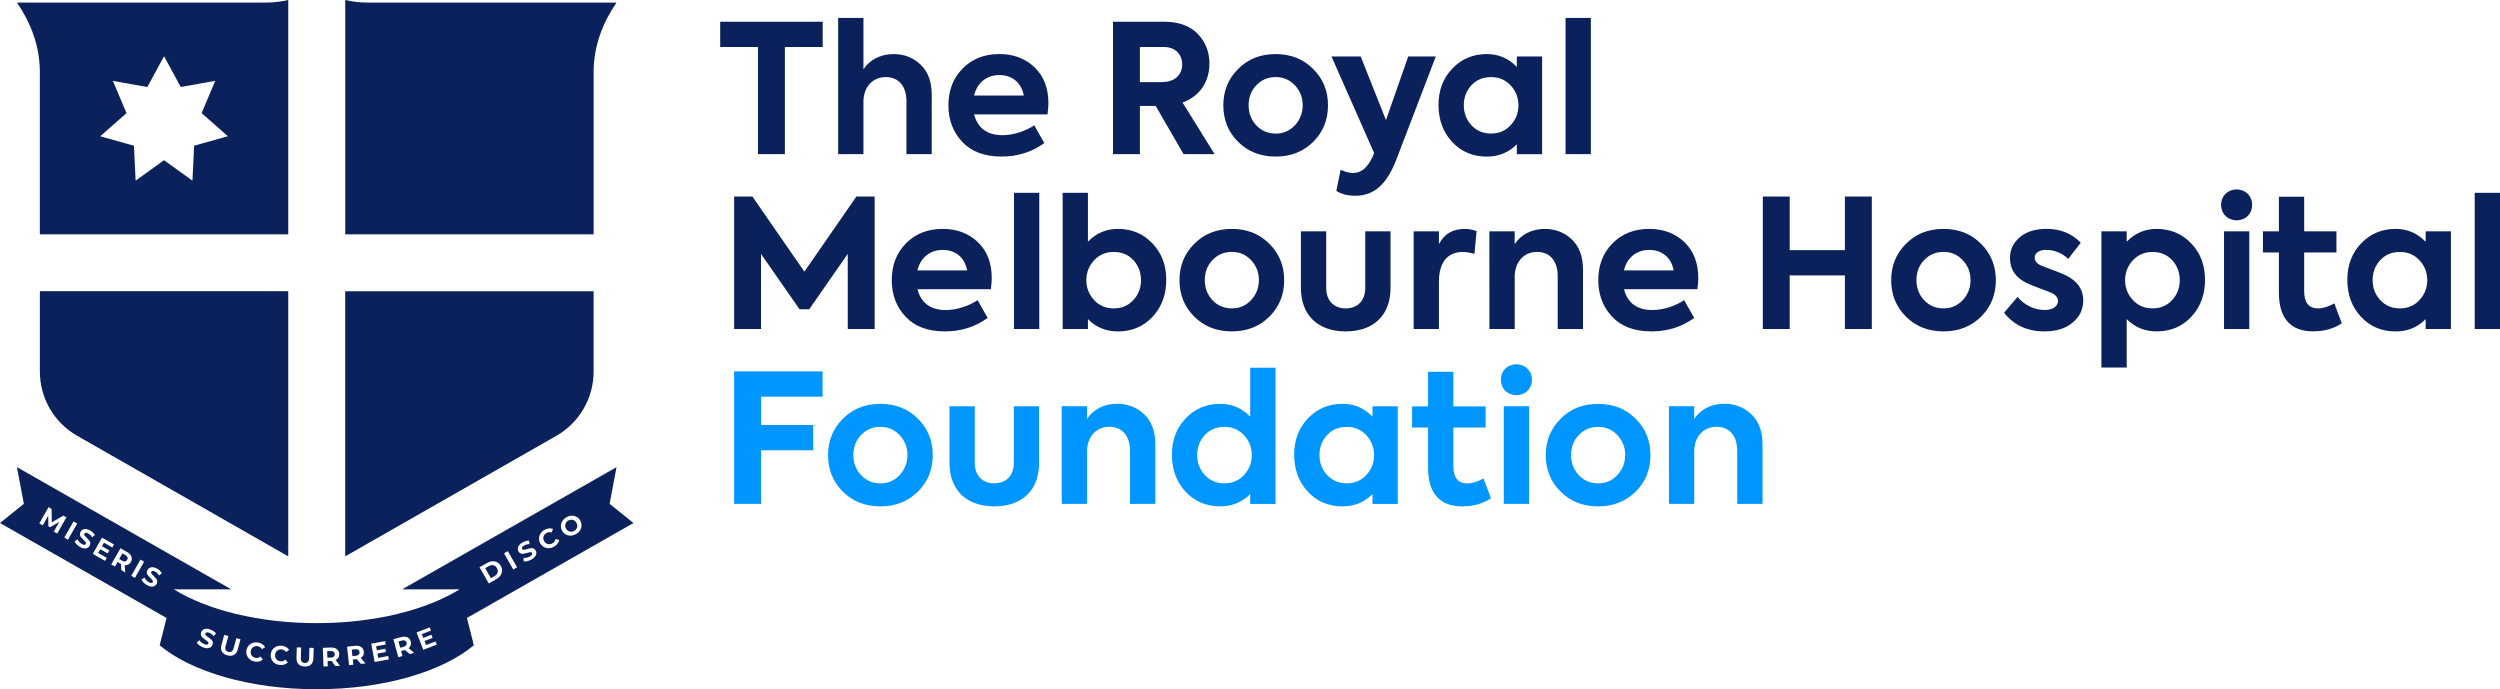 <?xml version="1.0" encoding="utf-8"?>
<svg xmlns="http://www.w3.org/2000/svg" xmlns:xlink="http://www.w3.org/1999/xlink" version="1.1" id="Layer_1" x="0px" y="0px" viewBox="0 0 834.57 230.09" style="enable-background:new 0 0 834.57 230.09;">
<style type="text/css">
	.st0{fill:#0096FF;}
	.st1{fill:#0A215C;}
</style>
<g>
	<path class="st0" d="M509.93,123.09c1.97,1.91,1.97,5.39,0,7.36c-1.97,1.97-5.44,1.97-7.42,0c-1.97-1.97-1.97-5.44,0-7.36&#xA;		C504.49,121.11,507.96,121.11,509.93,123.09z M502,168.2h8.44v-32.61H502V168.2z M466.62,135.62v32.61h-8.44v-3.3&#xA;		c-2.74,2.76-6.07,4.11-9.99,4.11c-4.67,0-8.56-1.62-11.61-4.91c-3.05-3.29-4.55-7.42-4.55-12.32c0-4.91,1.56-8.98,4.61-12.15&#xA;		c3.05-3.23,6.94-4.85,11.55-4.85c3.87,0,7.2,1.41,9.99,4.28v-3.47H466.62z M458.72,151.9c0-2.57-0.9-4.79-2.63-6.64&#xA;		c-1.74-1.85-3.89-2.75-6.52-2.75c-2.69,0-4.85,0.9-6.58,2.75c-1.67,1.85-2.51,4.07-2.51,6.64c0,2.63,0.84,4.85,2.57,6.7&#xA;		c1.74,1.86,3.89,2.75,6.52,2.75c2.63,0,4.79-0.9,6.52-2.75C457.82,156.74,458.72,154.53,458.72,151.9z M325.4,135.62h-8.44v18.86&#xA;		c0,9.16,5.68,14.55,14.96,14.55c9.33,0,14.96-5.39,14.96-14.55v-18.86h-8.44v18.9c0,4.13-2.45,6.83-6.52,6.83&#xA;		c-4.07,0-6.52-2.7-6.52-6.83V135.62z M395.82,139.66c3.05-3.23,6.94-4.85,11.55-4.85c3.87,0,7.2,1.41,9.99,4.28v-16.34h8.44v45.47&#xA;		h-8.44v-3.3c-2.74,2.76-6.07,4.11-9.99,4.11c-4.67,0-8.56-1.62-11.61-4.91c-3.05-3.29-4.55-7.42-4.55-12.33&#xA;		C391.21,146.9,392.77,142.83,395.82,139.66z M402.22,158.6c1.74,1.86,3.89,2.75,6.52,2.75c2.63,0,4.79-0.9,6.52-2.75&#xA;		c1.73-1.85,2.63-4.07,2.63-6.7c0-2.57-0.9-4.79-2.63-6.64c-1.74-1.85-3.89-2.75-6.52-2.75c-2.69,0-4.85,0.9-6.58,2.75&#xA;		c-1.67,1.85-2.51,4.07-2.51,6.64C399.65,154.53,400.49,156.74,402.22,158.6z M489.78,161.38c-3.05,0-4.61-1.91-4.61-5.74v-12.92&#xA;		h10.77v-7.06h-10.77v-11.55h-8.44v11.55h-5.33v7.06h5.33v13.46c0,8.44,3.89,12.86,11.37,12.86c3.77,0,6.94-0.9,9.63-2.69&#xA;		l-2.51-6.64C493.25,160.84,491.4,161.38,489.78,161.38z M311.37,151.93c0,4.83-1.62,8.88-4.91,12.16&#xA;		c-3.29,3.28-7.48,4.95-12.56,4.95s-9.27-1.67-12.56-4.95c-3.29-3.28-4.91-7.33-4.91-12.16c0-4.77,1.62-8.82,4.91-12.1&#xA;		c3.29-3.34,7.48-5.01,12.56-5.01s9.27,1.67,12.56,5.01C309.76,143.1,311.37,147.16,311.37,151.93z M302.93,151.9&#xA;		c0-2.61-0.9-4.85-2.63-6.67c-1.74-1.82-3.83-2.73-6.4-2.73c-2.57,0-4.73,0.91-6.46,2.73c-1.73,1.82-2.57,4.06-2.57,6.67&#xA;		c0,2.61,0.84,4.85,2.57,6.73c1.74,1.82,3.89,2.73,6.46,2.73c2.57,0,4.67-0.91,6.4-2.73C302.04,156.74,302.93,154.5,302.93,151.9z&#xA;		 M550.97,151.93c0,4.83-1.62,8.88-4.91,12.16c-3.29,3.28-7.48,4.95-12.56,4.95s-9.27-1.67-12.56-4.95&#xA;		c-3.29-3.28-4.91-7.33-4.91-12.16c0-4.77,1.62-8.82,4.91-12.1c3.29-3.34,7.48-5.01,12.56-5.01s9.27,1.67,12.56,5.01&#xA;		C549.35,143.1,550.97,147.16,550.97,151.93z M542.53,151.9c0-2.61-0.9-4.85-2.63-6.67c-1.74-1.82-3.83-2.73-6.4-2.73&#xA;		c-2.57,0-4.73,0.91-6.46,2.73c-1.73,1.82-2.57,4.06-2.57,6.67c0,2.61,0.84,4.85,2.57,6.73c1.74,1.82,3.89,2.73,6.46,2.73&#xA;		c2.57,0,4.67-0.91,6.4-2.73C541.63,156.74,542.53,154.5,542.53,151.9z M575.63,134.78c-4.48,0-8.06,2.02-10.06,5.09v-4.28h-8.44&#xA;		v10.63h0l0.01,21.98h8.44v-17.47c0-4.85,2.99-8.26,7.48-8.26c4.13,0,6.88,2.87,6.88,8.08v17.65h8.44v-19.83&#xA;		c0-4.37-1.26-7.72-3.71-10.05C582.21,135.98,579.16,134.78,575.63,134.78z M372.93,134.78c-4.48,0-8.06,2.02-10.06,5.09v-4.28&#xA;		h-8.44v10.63h0l0.01,21.98h8.44v-17.47c0-4.85,2.99-8.26,7.48-8.26c4.13,0,6.88,2.87,6.88,8.08v17.65h8.44v-19.83&#xA;		c0-4.37-1.26-7.72-3.71-10.05C379.51,135.98,376.46,134.78,372.93,134.78z M271.48,141.87h-17.43v-9.45h20.55v-8.44h-29.53v44.22&#xA;		h8.97v-17.89h17.43V141.87z"/>
	<path class="st1" d="M135.72,214.53c0.09,0.33,0.05,0.62-0.12,0.86c-0.17,0.24-0.46,0.42-0.88,0.53l-1.13,0.31l-0.57-2.09&#xA;		l1.13-0.31c0.42-0.11,0.76-0.11,1.03,0.01C135.45,213.96,135.63,214.19,135.72,214.53z M203.51,168.2l2.3-12.25l-71.56,40.79&#xA;		l19.2-0.01c-11.1,6.88-28.34,11.29-47.72,11.29s-36.62-4.42-47.72-11.29l19.2,0.01L5.66,155.94l2.3,12.25L0,174.6l55.6,31.69&#xA;		l-2.3,9.13c10.5,8.77,30.05,14.67,52.44,14.67s41.93-5.9,52.44-14.67l-2.3-9.13l55.6-31.69L203.51,168.2z M17.95,177.48l1.84-3.25&#xA;		l-3.08,1.78l-0.55-0.32l-0.07-3.49l-1.81,3.17l-1.15-0.66l3.08-5.41l1.01,0.58l0.07,4.49l3.87-2.25l1.01,0.57l-3.07,5.42&#xA;		L17.95,177.48z M21.46,179.48l3.08-5.41l1.23,0.7l-3.08,5.41L21.46,179.48z M29.52,178.11c-0.34-0.2-0.63-0.28-0.86-0.26&#xA;		c-0.23,0.02-0.4,0.12-0.5,0.31c-0.11,0.19-0.09,0.38,0.05,0.58c0.14,0.2,0.38,0.45,0.71,0.76c0.35,0.33,0.62,0.61,0.82,0.86&#xA;		c0.2,0.24,0.33,0.52,0.4,0.84c0.06,0.32-0.01,0.65-0.21,1.01c-0.18,0.31-0.42,0.54-0.74,0.7c-0.31,0.16-0.68,0.22-1.11,0.17&#xA;		c-0.42-0.04-0.88-0.2-1.36-0.48c-0.42-0.24-0.79-0.53-1.12-0.87c-0.32-0.34-0.55-0.67-0.68-0.99l0.95-0.71&#xA;		c0.13,0.3,0.32,0.59,0.58,0.87c0.25,0.28,0.54,0.51,0.85,0.69c0.35,0.2,0.64,0.29,0.86,0.28c0.23-0.01,0.39-0.1,0.49-0.28&#xA;		c0.07-0.13,0.09-0.26,0.03-0.41c-0.05-0.14-0.14-0.28-0.26-0.42c-0.12-0.14-0.3-0.31-0.53-0.53c-0.35-0.33-0.62-0.61-0.82-0.86&#xA;		c-0.2-0.24-0.33-0.53-0.39-0.85c-0.06-0.32,0.01-0.66,0.22-1.02c0.18-0.31,0.42-0.55,0.74-0.71c0.31-0.16,0.68-0.22,1.1-0.18&#xA;		c0.42,0.04,0.87,0.2,1.36,0.48c0.34,0.19,0.65,0.42,0.92,0.69c0.28,0.27,0.49,0.55,0.65,0.84l-0.92,0.73&#xA;		C30.42,178.81,30.01,178.39,29.52,178.11z M35.93,184.74l-2.46-1.4l-0.71,1.25l2.88,1.64l-0.57,1l-4.1-2.34l3.08-5.41l4.01,2.28&#xA;		l-0.57,1l-2.79-1.59l-0.67,1.17l2.46,1.4L35.93,184.74z M42.83,188.47c-0.36,0.18-0.75,0.25-1.19,0.21l0.2,2.42l-1.32-0.75&#xA;		l-0.16-2.09l-0.06-0.03l-1.07-0.61l-0.86,1.51l-1.23-0.7l3.08-5.41l2.29,1.31c0.47,0.27,0.83,0.58,1.09,0.94&#xA;		c0.25,0.36,0.39,0.74,0.41,1.14c0.02,0.4-0.09,0.8-0.31,1.2C43.48,187.99,43.18,188.29,42.83,188.47z M43.81,192.22l3.08-5.41&#xA;		l1.23,0.7l-3.08,5.41L43.81,192.22z M53.09,192.11c-0.33-0.56-0.74-0.98-1.23-1.26c-0.34-0.2-0.63-0.28-0.86-0.26&#xA;		c-0.23,0.02-0.4,0.12-0.5,0.31c-0.11,0.19-0.09,0.38,0.05,0.58c0.14,0.2,0.38,0.45,0.71,0.76c0.35,0.33,0.62,0.61,0.82,0.86&#xA;		c0.2,0.24,0.33,0.52,0.4,0.84c0.06,0.32-0.01,0.65-0.21,1.01c-0.18,0.31-0.42,0.54-0.74,0.7c-0.31,0.16-0.68,0.22-1.11,0.17&#xA;		c-0.42-0.04-0.88-0.2-1.36-0.48c-0.42-0.24-0.79-0.53-1.12-0.87c-0.32-0.34-0.55-0.67-0.68-0.99l0.95-0.71&#xA;		c0.13,0.3,0.32,0.59,0.58,0.87c0.25,0.28,0.54,0.51,0.85,0.69c0.35,0.2,0.64,0.29,0.86,0.28c0.23-0.01,0.39-0.1,0.49-0.28&#xA;		c0.07-0.13,0.09-0.26,0.03-0.41c-0.05-0.14-0.14-0.28-0.26-0.42c-0.12-0.14-0.3-0.31-0.53-0.53c-0.35-0.33-0.62-0.61-0.82-0.86&#xA;		c-0.2-0.24-0.33-0.53-0.39-0.85c-0.06-0.32,0.01-0.66,0.22-1.02c0.18-0.31,0.42-0.55,0.74-0.71c0.31-0.16,0.68-0.22,1.1-0.18&#xA;		c0.42,0.04,0.87,0.2,1.36,0.48c0.34,0.19,0.65,0.42,0.92,0.69c0.28,0.27,0.49,0.55,0.65,0.84L53.09,192.11z M71.32,212.33&#xA;		c-0.42-0.51-0.89-0.87-1.43-1.08c-0.38-0.15-0.68-0.19-0.9-0.14c-0.23,0.05-0.38,0.18-0.46,0.38c-0.08,0.2-0.03,0.39,0.14,0.56&#xA;		c0.17,0.18,0.45,0.4,0.84,0.66c0.4,0.28,0.72,0.52,0.96,0.74c0.24,0.22,0.42,0.47,0.53,0.78c0.11,0.31,0.09,0.65-0.06,1.04&#xA;		c-0.13,0.33-0.34,0.6-0.63,0.8c-0.29,0.2-0.65,0.31-1.09,0.33c-0.43,0.02-0.91-0.08-1.44-0.29c-0.46-0.18-0.88-0.41-1.26-0.7&#xA;		c-0.38-0.29-0.66-0.59-0.84-0.89l0.85-0.83c0.18,0.28,0.42,0.54,0.72,0.78c0.3,0.24,0.62,0.43,0.96,0.57&#xA;		c0.38,0.15,0.68,0.2,0.91,0.16s0.38-0.16,0.45-0.35c0.05-0.14,0.04-0.27-0.03-0.41c-0.07-0.13-0.18-0.26-0.33-0.38&#xA;		c-0.15-0.12-0.35-0.27-0.61-0.45c-0.4-0.28-0.72-0.52-0.96-0.74c-0.24-0.21-0.42-0.48-0.53-0.79c-0.11-0.31-0.09-0.66,0.06-1.05&#xA;		c0.13-0.34,0.34-0.61,0.63-0.81c0.29-0.2,0.65-0.31,1.08-0.33c0.43-0.02,0.91,0.08,1.44,0.28c0.37,0.14,0.71,0.33,1.03,0.56&#xA;		c0.32,0.23,0.58,0.47,0.78,0.74L71.32,212.33z M79.38,216.79c-0.24,0.88-0.67,1.49-1.28,1.83c-0.61,0.34-1.34,0.4-2.2,0.16&#xA;		c-0.86-0.24-1.46-0.66-1.81-1.26c-0.35-0.61-0.4-1.35-0.16-2.23l0.92-3.36l1.39,0.38l-0.91,3.31c-0.3,1.07,0,1.73,0.89,1.98&#xA;		c0.43,0.12,0.8,0.08,1.1-0.12c0.3-0.2,0.53-0.57,0.68-1.13l0.91-3.31l1.37,0.38L79.38,216.79z M83.78,218.38&#xA;		c0.11,0.33,0.3,0.6,0.57,0.82c0.27,0.22,0.59,0.37,0.97,0.43c0.61,0.11,1.17-0.04,1.67-0.45l0.76,1.01&#xA;		c-0.36,0.3-0.77,0.51-1.23,0.62c-0.47,0.11-0.96,0.11-1.49,0.02c-0.62-0.11-1.16-0.35-1.62-0.71c-0.46-0.36-0.78-0.81-0.99-1.34&#xA;		c-0.2-0.53-0.25-1.1-0.14-1.71c0.11-0.61,0.35-1.12,0.73-1.55c0.38-0.43,0.84-0.73,1.39-0.91c0.55-0.18,1.15-0.21,1.78-0.1&#xA;		c0.53,0.1,0.99,0.28,1.39,0.54c0.4,0.26,0.71,0.6,0.93,1l-1.06,0.67c-0.33-0.55-0.8-0.89-1.41-1c-0.38-0.07-0.73-0.05-1.06,0.07&#xA;		c-0.33,0.11-0.6,0.3-0.82,0.57c-0.22,0.27-0.36,0.59-0.43,0.97C83.64,217.7,83.67,218.05,83.78,218.38z M91.99,219.63&#xA;		c0.14,0.32,0.35,0.58,0.63,0.78c0.28,0.2,0.62,0.32,1,0.36c0.62,0.06,1.16-0.13,1.63-0.57l0.83,0.94&#xA;		c-0.33,0.33-0.73,0.57-1.18,0.71c-0.46,0.14-0.95,0.19-1.49,0.13c-0.63-0.07-1.19-0.26-1.67-0.59c-0.48-0.33-0.84-0.75-1.08-1.27&#xA;		c-0.24-0.52-0.33-1.08-0.27-1.7c0.06-0.61,0.27-1.15,0.61-1.6c0.34-0.46,0.78-0.79,1.32-1.02c0.54-0.22,1.13-0.3,1.76-0.23&#xA;		c0.54,0.06,1.01,0.2,1.43,0.43c0.41,0.23,0.75,0.54,1.01,0.93l-1.01,0.75c-0.37-0.53-0.86-0.82-1.48-0.89&#xA;		c-0.38-0.04-0.73,0.01-1.05,0.14s-0.58,0.35-0.78,0.63c-0.2,0.28-0.32,0.62-0.36,1C91.8,218.96,91.85,219.31,91.99,219.63z&#xA;		 M104.61,219.77c-0.03,0.91-0.3,1.61-0.81,2.08c-0.51,0.48-1.21,0.7-2.1,0.67c-0.89-0.03-1.57-0.3-2.05-0.8&#xA;		c-0.48-0.51-0.7-1.22-0.67-2.13l0.11-3.48l1.44,0.05l-0.11,3.43c-0.04,1.11,0.41,1.69,1.33,1.72c0.45,0.02,0.8-0.11,1.04-0.37&#xA;		c0.25-0.26,0.38-0.68,0.4-1.26l0.11-3.43l1.42,0.05L104.61,219.77z M111.94,222.34l-1.26-1.69l-0.07,0l-1.25,0.05l0.07,1.73&#xA;		l-1.44,0.05l-0.23-6.22l2.69-0.1c0.55-0.02,1.03,0.05,1.45,0.22c0.41,0.17,0.73,0.42,0.97,0.75c0.23,0.33,0.36,0.72,0.37,1.19&#xA;		c0.02,0.46-0.08,0.87-0.29,1.21c-0.21,0.34-0.52,0.61-0.92,0.8l1.47,1.95L111.94,222.34z M120.47,221.62l-1.38-1.59l-0.07,0.01&#xA;		l-1.25,0.14l0.19,1.72l-1.43,0.16l-0.67-6.19l2.68-0.29c0.55-0.06,1.03-0.02,1.46,0.12c0.42,0.14,0.76,0.36,1.02,0.68&#xA;		c0.25,0.31,0.41,0.7,0.46,1.16c0.05,0.46-0.02,0.87-0.2,1.23c-0.18,0.36-0.47,0.65-0.86,0.87l1.6,1.84L120.47,221.62z&#xA;		 M125.06,220.99l-1.13-6.12l4.63-0.85l0.21,1.14l-3.22,0.59l0.25,1.33l2.84-0.52l0.2,1.1l-2.84,0.52l0.26,1.42l3.33-0.61l0.21,1.14&#xA;		L125.06,220.99z M136.79,218.35l-1.61-1.36l-0.07,0.02l-1.21,0.33l0.46,1.67l-1.39,0.38l-1.64-6.01l2.6-0.71&#xA;		c0.53-0.14,1.02-0.18,1.46-0.11c0.44,0.07,0.81,0.24,1.11,0.51c0.3,0.27,0.51,0.62,0.63,1.07c0.12,0.45,0.12,0.86-0.01,1.24&#xA;		c-0.13,0.38-0.36,0.71-0.71,0.99l1.87,1.56L136.79,218.35z M141.3,216.93l-2.24-5.81l4.39-1.69l0.42,1.08l-3.05,1.18l0.49,1.26&#xA;		l2.7-1.04l0.4,1.05l-2.7,1.04l0.52,1.34l3.16-1.22l0.42,1.08L141.3,216.93z M167.08,192.11c-0.33,0.49-0.8,0.9-1.4,1.24l-2.51,1.43&#xA;		l-3.08-5.41l2.51-1.43c0.6-0.34,1.19-0.53,1.78-0.57c0.59-0.04,1.12,0.07,1.61,0.34c0.49,0.26,0.88,0.66,1.19,1.2&#xA;		c0.31,0.54,0.45,1.09,0.43,1.64C167.59,191.1,167.41,191.62,167.08,192.11z M171.34,190.12l-3.08-5.41l1.28-0.73l3.08,5.41&#xA;		L171.34,190.12z M179.05,184.75c-0.03,0.36-0.18,0.71-0.45,1.06c-0.27,0.35-0.65,0.67-1.16,0.96c-0.44,0.25-0.89,0.43-1.36,0.55&#xA;		c-0.47,0.12-0.89,0.15-1.24,0.11l-0.1-1.19c0.33,0.04,0.69,0.01,1.08-0.07c0.38-0.08,0.74-0.22,1.06-0.4&#xA;		c0.36-0.21,0.6-0.41,0.71-0.62c0.11-0.2,0.12-0.39,0.02-0.57c-0.07-0.13-0.19-0.21-0.34-0.23c-0.15-0.03-0.32-0.02-0.51,0.02&#xA;		c-0.19,0.04-0.44,0.11-0.75,0.2c-0.48,0.14-0.88,0.24-1.2,0.29c-0.32,0.06-0.64,0.03-0.96-0.08c-0.31-0.11-0.58-0.34-0.78-0.7&#xA;		c-0.18-0.31-0.25-0.65-0.23-1c0.03-0.35,0.17-0.7,0.44-1.05c0.26-0.35,0.65-0.67,1.15-0.95c0.35-0.2,0.72-0.36,1.1-0.46&#xA;		c0.38-0.11,0.75-0.16,1.09-0.15l0.15,1.18c-0.67,0.01-1.26,0.16-1.77,0.45c-0.36,0.2-0.59,0.41-0.69,0.62&#xA;		c-0.11,0.21-0.11,0.41,0,0.59c0.11,0.19,0.28,0.27,0.53,0.24c0.25-0.02,0.6-0.1,1.05-0.25c0.48-0.14,0.88-0.24,1.2-0.29&#xA;		c0.32-0.05,0.64-0.03,0.95,0.07c0.31,0.1,0.57,0.33,0.78,0.69C179.01,184.06,179.08,184.39,179.05,184.75z M186.11,181.5&#xA;		c-0.29,0.39-0.68,0.72-1.16,0.99c-0.56,0.32-1.14,0.49-1.73,0.51s-1.14-0.11-1.64-0.39c-0.5-0.28-0.91-0.68-1.21-1.22&#xA;		c-0.31-0.54-0.45-1.09-0.43-1.66c0.02-0.57,0.19-1.11,0.5-1.61c0.32-0.5,0.76-0.91,1.33-1.23c0.48-0.27,0.96-0.44,1.44-0.49&#xA;		c0.48-0.06,0.94,0,1.38,0.16l-0.4,1.21c-0.61-0.21-1.2-0.16-1.75,0.16c-0.34,0.19-0.6,0.44-0.79,0.74&#xA;		c-0.18,0.3-0.28,0.62-0.28,0.97c0,0.35,0.1,0.69,0.29,1.02c0.19,0.33,0.44,0.59,0.74,0.77c0.3,0.18,0.62,0.26,0.98,0.26&#xA;		c0.35-0.01,0.7-0.11,1.04-0.3c0.55-0.31,0.89-0.79,1.02-1.43l1.24,0.27C186.6,180.68,186.41,181.11,186.11,181.5z M193.63,177.05&#xA;		c-0.32,0.5-0.76,0.92-1.34,1.24c-0.57,0.33-1.16,0.5-1.76,0.52c-0.6,0.02-1.15-0.11-1.65-0.39c-0.5-0.28-0.9-0.68-1.21-1.21&#xA;		c-0.3-0.53-0.44-1.08-0.43-1.66c0.02-0.57,0.19-1.11,0.51-1.62c0.32-0.5,0.77-0.92,1.34-1.25c0.57-0.33,1.16-0.5,1.75-0.52&#xA;		c0.6-0.02,1.15,0.11,1.65,0.39c0.51,0.27,0.91,0.68,1.21,1.21c0.3,0.53,0.44,1.08,0.42,1.66&#xA;		C194.12,176.01,193.95,176.55,193.63,177.05z M120.02,217.68c0.04,0.34-0.05,0.62-0.25,0.83c-0.2,0.21-0.52,0.34-0.95,0.39&#xA;		l-1.17,0.13l-0.23-2.16l1.17-0.13c0.43-0.05,0.77,0.01,1.01,0.17S119.98,217.33,120.02,217.68z M165.89,189.65&#xA;		c0.29,0.51,0.36,1.02,0.21,1.51c-0.16,0.49-0.51,0.89-1.06,1.2l-1.17,0.66l-1.91-3.35l1.17-0.66c0.55-0.31,1.08-0.41,1.58-0.3&#xA;		C165.2,188.82,165.6,189.13,165.89,189.65z M192.43,174.52c0.19,0.33,0.29,0.68,0.29,1.02s-0.09,0.67-0.27,0.97&#xA;		c-0.18,0.3-0.43,0.54-0.76,0.72c-0.33,0.19-0.66,0.28-1.01,0.28c-0.35,0-0.67-0.08-0.97-0.26c-0.3-0.18-0.54-0.43-0.74-0.77&#xA;		s-0.29-0.68-0.29-1.02c0-0.35,0.09-0.67,0.27-0.97c0.18-0.3,0.43-0.54,0.76-0.72c0.33-0.19,0.66-0.28,1.01-0.28&#xA;		c0.35,0,0.67,0.08,0.97,0.26C191.99,173.93,192.24,174.18,192.43,174.52z M42.57,186.02c0.1,0.27,0.06,0.56-0.11,0.86&#xA;		c-0.17,0.3-0.4,0.48-0.68,0.53c-0.29,0.06-0.61-0.02-0.98-0.23l-1-0.57l1.07-1.89l1,0.57C42.24,185.51,42.47,185.75,42.57,186.02z&#xA;		 M111.76,218.38c0.01,0.34-0.09,0.61-0.31,0.81c-0.22,0.2-0.54,0.31-0.98,0.32l-1.17,0.04l-0.08-2.17l1.17-0.04&#xA;		c0.43-0.02,0.76,0.07,1,0.24C111.62,217.77,111.75,218.03,111.76,218.38z M5.66,0.86C10,7.22,13.3,14.97,13.3,24.02l0,54.2h82.93&#xA;		v-0.38h0V0c-2.31,0.54-4.85,0.86-7.62,0.86H5.66z M64.81,48.64l-0.57,11.67l-9.48-6.83l-9.48,6.83l-0.57-11.67l-11.26-3.15&#xA;		l8.78-7.72L37.68,27l11.51,2.04l5.58-10.27l5.57,10.27L71.85,27L67.3,37.76l8.78,7.72L64.81,48.64z M96.23,97.63L96.23,97.63&#xA;		l0,88.09l0,0v0l-70.48-40.25c-7.7-4.39-12.44-12.57-12.44-21.44l0-26.82h82.92V97.63z M205.81,0.86&#xA;		c-4.34,6.37-7.64,14.11-7.64,23.16l0,53.81v0.39h-82.92V0.86h0V0c2.31,0.54,4.85,0.86,7.62,0.86H205.81z M115.24,97.23h82.92&#xA;		l0,26.82c0,8.86-4.75,17.04-12.44,21.44l-70.48,40.24v0l0,0V97.23z M742.94,64.72c-1.97,1.91-1.97,5.39,0,7.36&#xA;		c1.97,1.97,5.44,1.97,7.42,0c1.97-1.97,1.97-5.44,0-7.36C748.39,62.74,744.92,62.74,742.94,64.72z M826.13,109.83h8.44V64.36h-8.44&#xA;		V109.83z M809.75,77.22v3.47c-2.79-2.87-6.12-4.28-9.99-4.28c-4.61,0-8.5,1.62-11.55,4.85c-3.05,3.17-4.61,7.24-4.61,12.15&#xA;		c0,4.91,1.5,9.03,4.55,12.33c3.05,3.29,6.94,4.91,11.61,4.91c3.93,0,7.26-1.35,9.99-4.11v3.3h8.44V77.22H809.75z M807.66,100.2&#xA;		c-1.74,1.86-3.89,2.75-6.52,2.75s-4.79-0.9-6.52-2.75c-1.73-1.85-2.57-4.07-2.57-6.7c0-2.57,0.84-4.79,2.51-6.64&#xA;		c1.74-1.85,3.89-2.75,6.58-2.75c2.63,0,4.79,0.9,6.52,2.75c1.73,1.85,2.63,4.07,2.63,6.64C810.29,96.13,809.39,98.34,807.66,100.2z&#xA;		 M773.81,102.95c-3.05,0-4.61-1.91-4.61-5.74V84.28h10.77v-7.06H769.2V65.68h-8.44v11.55h-5.33v7.06h5.33v13.46&#xA;		c0,8.44,3.89,12.86,11.37,12.86c3.77,0,6.94-0.9,9.63-2.69l-2.51-6.64C777.28,102.41,775.42,102.95,773.81,102.95z M661.36,81.42&#xA;		c-3.29-3.34-7.48-5.01-12.56-5.01c-5.09,0-9.27,1.67-12.56,5.01c-3.29,3.28-4.91,7.33-4.91,12.1c0,4.83,1.62,8.88,4.91,12.16&#xA;		c3.29,3.28,7.48,4.95,12.56,4.95c5.09,0,9.27-1.67,12.56-4.95c3.29-3.28,4.91-7.33,4.91-12.16&#xA;		C666.26,88.76,664.65,84.7,661.36,81.42z M655.19,100.22c-1.74,1.82-3.83,2.73-6.4,2.73s-4.73-0.91-6.46-2.73&#xA;		c-1.73-1.88-2.57-4.12-2.57-6.73c0-2.61,0.84-4.85,2.57-6.67c1.74-1.82,3.89-2.73,6.46-2.73s4.67,0.91,6.4,2.73&#xA;		c1.73,1.82,2.63,4.06,2.63,6.67C657.83,96.1,656.93,98.35,655.19,100.22z M689.95,92.07c-0.9-0.47-3.53-1.54-7.84-3.14&#xA;		c-1.91-0.65-2.87-1.6-2.87-2.97c0-1.48,1.5-2.54,3.71-2.54c2.69,0,5.21,0.88,7.48,3.01l4.19-5.4c-2.99-3.08-6.82-4.63-11.43-4.63&#xA;		c-3.65,0-6.64,0.89-8.85,2.73c-2.21,1.84-3.35,4.15-3.35,7c0,3.8,1.85,6.58,5.62,8.36c0.72,0.36,2.09,0.95,4.19,1.72&#xA;		c2.09,0.77,3.35,1.25,3.89,1.48c1.56,0.71,2.33,1.66,2.33,2.79c0,1.84-1.91,3.01-4.49,3.01c-3.29,0-6.7-1.59-9.03-4.37l-4.49,5.28&#xA;		c3.29,4.15,7.78,6.23,13.46,6.23c3.89,0,7.06-0.95,9.39-2.91c2.39-1.96,3.59-4.45,3.59-7.47C695.46,96.7,693.6,93.97,689.95,92.07z&#xA;		 M615.88,83.51h-18.43V65.62h-8.97v44.22h8.97V91.94h18.43v17.89h8.98V65.62h-8.98V83.51z M742.44,109.83h8.44V77.22h-8.44V109.83z&#xA;		 M731.49,81.26c-3.05-3.23-6.94-4.85-11.55-4.85c-3.87,0-7.2,1.41-9.99,4.28v-3.47h-8.44v45.47h8.44v-16.17&#xA;		c2.74,2.76,6.07,4.11,9.99,4.11c4.67,0,8.56-1.62,11.61-4.91c3.05-3.29,4.55-7.42,4.55-12.33C736.1,88.5,734.55,84.43,731.49,81.26&#xA;		z M725.09,100.2c-1.74,1.86-3.89,2.75-6.52,2.75s-4.79-0.9-6.52-2.75c-1.73-1.85-2.63-4.07-2.63-6.7c0-2.57,0.9-4.79,2.63-6.64&#xA;		c1.74-1.85,3.89-2.75,6.52-2.75c2.69,0,4.85,0.9,6.58,2.75c1.67,1.85,2.51,4.07,2.51,6.64C727.66,96.13,726.83,98.34,725.09,100.2z&#xA;		 M279.8,51.46h8.44V33.99c0-4.85,2.99-8.26,7.48-8.26c4.13,0,6.88,2.87,6.88,8.08v17.65h8.44V31.63c0-4.37-1.26-7.72-3.71-10.05&#xA;		c-2.45-2.33-5.5-3.53-9.03-3.53c-4.48,0-8.06,2.02-10.06,5.09V5.99h-8.44v23.49h0L279.8,51.46z M253.05,51.46h8.97V15.69h12.62&#xA;		V7.25h-34.22v8.44h12.62V51.46z M458.08,52.6c-1.62,3.41-3.71,5.15-6.34,5.15c-1.26,0-2.69-0.36-4.19-1.08l-1.44,7.06&#xA;		c1.73,1.08,3.83,1.62,6.28,1.62c6.46,0,10.65-3.95,13.82-12.27l13.1-34.22h-9.21l-7.42,21.24l-8.44-21.24h-9.75l14.24,32.25&#xA;		L458.08,52.6z M506.36,18.86v3.47c-2.79-2.87-6.12-4.28-9.99-4.28c-4.61,0-8.5,1.62-11.55,4.85c-3.05,3.17-4.61,7.24-4.61,12.15&#xA;		c0,4.91,1.5,9.03,4.55,12.32c3.05,3.29,6.94,4.91,11.61,4.91c3.93,0,7.26-1.35,9.99-4.11v3.3h8.44V18.86H506.36z M504.27,41.83&#xA;		c-1.74,1.86-3.89,2.75-6.52,2.75c-2.63,0-4.79-0.9-6.52-2.75c-1.73-1.85-2.57-4.07-2.57-6.7c0-2.57,0.84-4.79,2.51-6.64&#xA;		c1.74-1.85,3.89-2.75,6.58-2.75c2.63,0,4.79,0.9,6.52,2.75c1.73,1.85,2.63,4.07,2.63,6.64C506.9,37.76,506,39.98,504.27,41.83z&#xA;		 M349.99,34.47c0-5.09-1.56-9.05-4.61-11.99c-3.06-2.94-7.01-4.44-11.75-4.44c-5.03,0-9.11,1.62-12.29,4.85&#xA;		c-3.18,3.24-4.73,7.31-4.73,12.29c0,4.74,1.5,8.81,4.55,12.11c3.06,3.3,7.43,4.97,13.19,4.97c5.39,0,10.13-1.5,14.27-4.5&#xA;		l-3.36-5.93c-2.82,1.92-7.01,3.3-10.55,3.3c-5.15,0-8.33-2.34-9.53-6.95h24.51C349.87,36.87,349.99,35.61,349.99,34.47z&#xA;		 M325.17,31.89c1.02-4.26,4.2-6.83,8.45-6.83c4.32,0,7.37,2.58,8.15,6.83H325.17z M438.41,23.06c-3.29-3.34-7.48-5.01-12.56-5.01&#xA;		c-5.09,0-9.27,1.67-12.56,5.01c-3.29,3.28-4.91,7.33-4.91,12.1c0,4.83,1.62,8.88,4.91,12.16c3.29,3.28,7.48,4.95,12.56,4.95&#xA;		c5.09,0,9.27-1.67,12.56-4.95c3.29-3.28,4.91-7.33,4.91-12.16C443.32,30.39,441.7,26.33,438.41,23.06z M432.25,41.86&#xA;		c-1.74,1.82-3.83,2.73-6.4,2.73c-2.57,0-4.73-0.91-6.46-2.73c-1.73-1.88-2.57-4.12-2.57-6.73c0-2.61,0.84-4.85,2.57-6.67&#xA;		c1.74-1.82,3.89-2.73,6.46-2.73c2.57,0,4.67,0.91,6.4,2.73c1.73,1.82,2.63,4.06,2.63,6.67C434.88,37.73,433.99,39.98,432.25,41.86z&#xA;		 M394.77,34.23c5.98-2.15,8.97-7.24,8.97-12.98c0-3.95-1.32-7.24-3.89-9.93c-2.57-2.69-6.34-4.07-11.25-4.07h-17.05v44.21h8.98&#xA;		V35.37h5.26l9.33,16.09h10.35L394.77,34.23z M387.77,27.41h-7.24V15.69h8.02c3.83,0,6.1,2.52,6.1,5.8&#xA;		C394.65,24.83,392.37,27.41,387.77,27.41z M522.63,51.46h8.44V5.99h-8.44V51.46z M346.94,109.83V64.36h-8.44v45.47H346.94z&#xA;		 M331.07,92.84c0-5.09-1.56-9.05-4.61-11.99c-3.06-2.94-7.01-4.44-11.75-4.44c-5.03,0-9.11,1.62-12.29,4.85&#xA;		c-3.18,3.24-4.73,7.31-4.73,12.29c0,4.74,1.5,8.81,4.56,12.11c3.06,3.3,7.43,4.97,13.19,4.97c5.39,0,10.13-1.5,14.27-4.5&#xA;		l-3.36-5.93c-2.82,1.92-7.01,3.3-10.55,3.3c-5.15,0-8.33-2.34-9.53-6.95h24.51C330.95,95.24,331.07,93.98,331.07,92.84z&#xA;		 M306.26,90.26c1.02-4.26,4.2-6.83,8.45-6.83c4.32,0,7.37,2.58,8.15,6.83H306.26z M442.72,77.22h-8.44v18.86&#xA;		c0,9.16,5.68,14.55,14.96,14.55c9.33,0,14.96-5.39,14.96-14.55V77.22h-8.44v18.9c0,4.13-2.45,6.83-6.52,6.83&#xA;		c-4.07,0-6.52-2.7-6.52-6.83V77.22z M566.93,92.84c0-5.09-1.56-9.05-4.61-11.99c-3.06-2.94-7.01-4.44-11.75-4.44&#xA;		c-5.03,0-9.11,1.62-12.29,4.85c-3.18,3.24-4.73,7.31-4.73,12.29c0,4.74,1.5,8.81,4.56,12.11c3.06,3.3,7.43,4.97,13.19,4.97&#xA;		c5.39,0,10.13-1.5,14.27-4.5l-3.36-5.93c-2.82,1.92-7.01,3.3-10.55,3.3c-5.15,0-8.33-2.34-9.53-6.95h24.51&#xA;		C566.81,95.24,566.93,93.98,566.93,92.84z M542.11,90.26c1.02-4.26,4.2-6.83,8.45-6.83c4.32,0,7.37,2.58,8.15,6.83H542.11z&#xA;		 M423.78,81.42c-3.29-3.34-7.48-5.01-12.56-5.01s-9.27,1.67-12.56,5.01c-3.29,3.28-4.91,7.33-4.91,12.1&#xA;		c0,4.83,1.62,8.88,4.91,12.16c3.29,3.28,7.48,4.95,12.56,4.95s9.27-1.67,12.56-4.95c3.29-3.28,4.91-7.33,4.91-12.16&#xA;		C428.69,88.76,427.07,84.7,423.78,81.42z M417.62,100.22c-1.74,1.82-3.83,2.73-6.4,2.73c-2.57,0-4.73-0.91-6.46-2.73&#xA;		c-1.73-1.88-2.57-4.12-2.57-6.73c0-2.61,0.84-4.85,2.57-6.67c1.74-1.82,3.89-2.73,6.46-2.73c2.57,0,4.67,0.91,6.4,2.73&#xA;		c1.73,1.82,2.63,4.06,2.63,6.67C420.25,96.1,419.35,98.34,417.62,100.22z M480.36,81.51v-4.28h-8.44v32.61h8.44V93.98&#xA;		c0-6.76,3.17-9.87,7.96-9.87c1.2,0,2.51,0.24,3.89,0.66l0.72-7.63c-1.32-0.48-2.63-0.72-3.95-0.72&#xA;		C485.2,76.41,482.2,77.89,480.36,81.51z M515.7,76.41c-4.48,0-8.06,2.02-10.06,5.09v-4.28h-8.44v10.63h0l0.01,21.98h8.44V92.36&#xA;		c0-4.85,2.99-8.26,7.48-8.26c4.13,0,6.88,2.87,6.88,8.08v17.65h8.44V90c0-4.37-1.26-7.72-3.71-10.05&#xA;		C522.28,77.61,519.23,76.41,515.7,76.41z M291.98,109.83V65.62h-6.1l-17.35,25.07l-17.35-25.07h-6.1v44.22h8.97V84.76l12.86,18.49&#xA;		h3.23l12.86-18.49v25.07H291.98z M384.72,81.26c-3.05-3.23-6.94-4.85-11.55-4.85c-3.87,0-7.2,1.41-9.99,4.28V64.36h-8.44v45.47&#xA;		h8.44v-3.3c2.74,2.76,6.07,4.11,9.99,4.11c4.67,0,8.56-1.62,11.61-4.91c3.05-3.29,4.55-7.42,4.55-12.33&#xA;		C389.33,88.5,387.77,84.43,384.72,81.26z M378.32,100.2c-1.74,1.86-3.89,2.75-6.52,2.75c-2.63,0-4.79-0.9-6.52-2.75&#xA;		c-1.73-1.85-2.63-4.07-2.63-6.7c0-2.57,0.9-4.79,2.63-6.64c1.74-1.85,3.89-2.75,6.52-2.75c2.69,0,4.85,0.9,6.58,2.75&#xA;		c1.67,1.85,2.51,4.07,2.51,6.64C380.89,96.13,380.06,98.34,378.32,100.2z"/>
</g>
</svg>